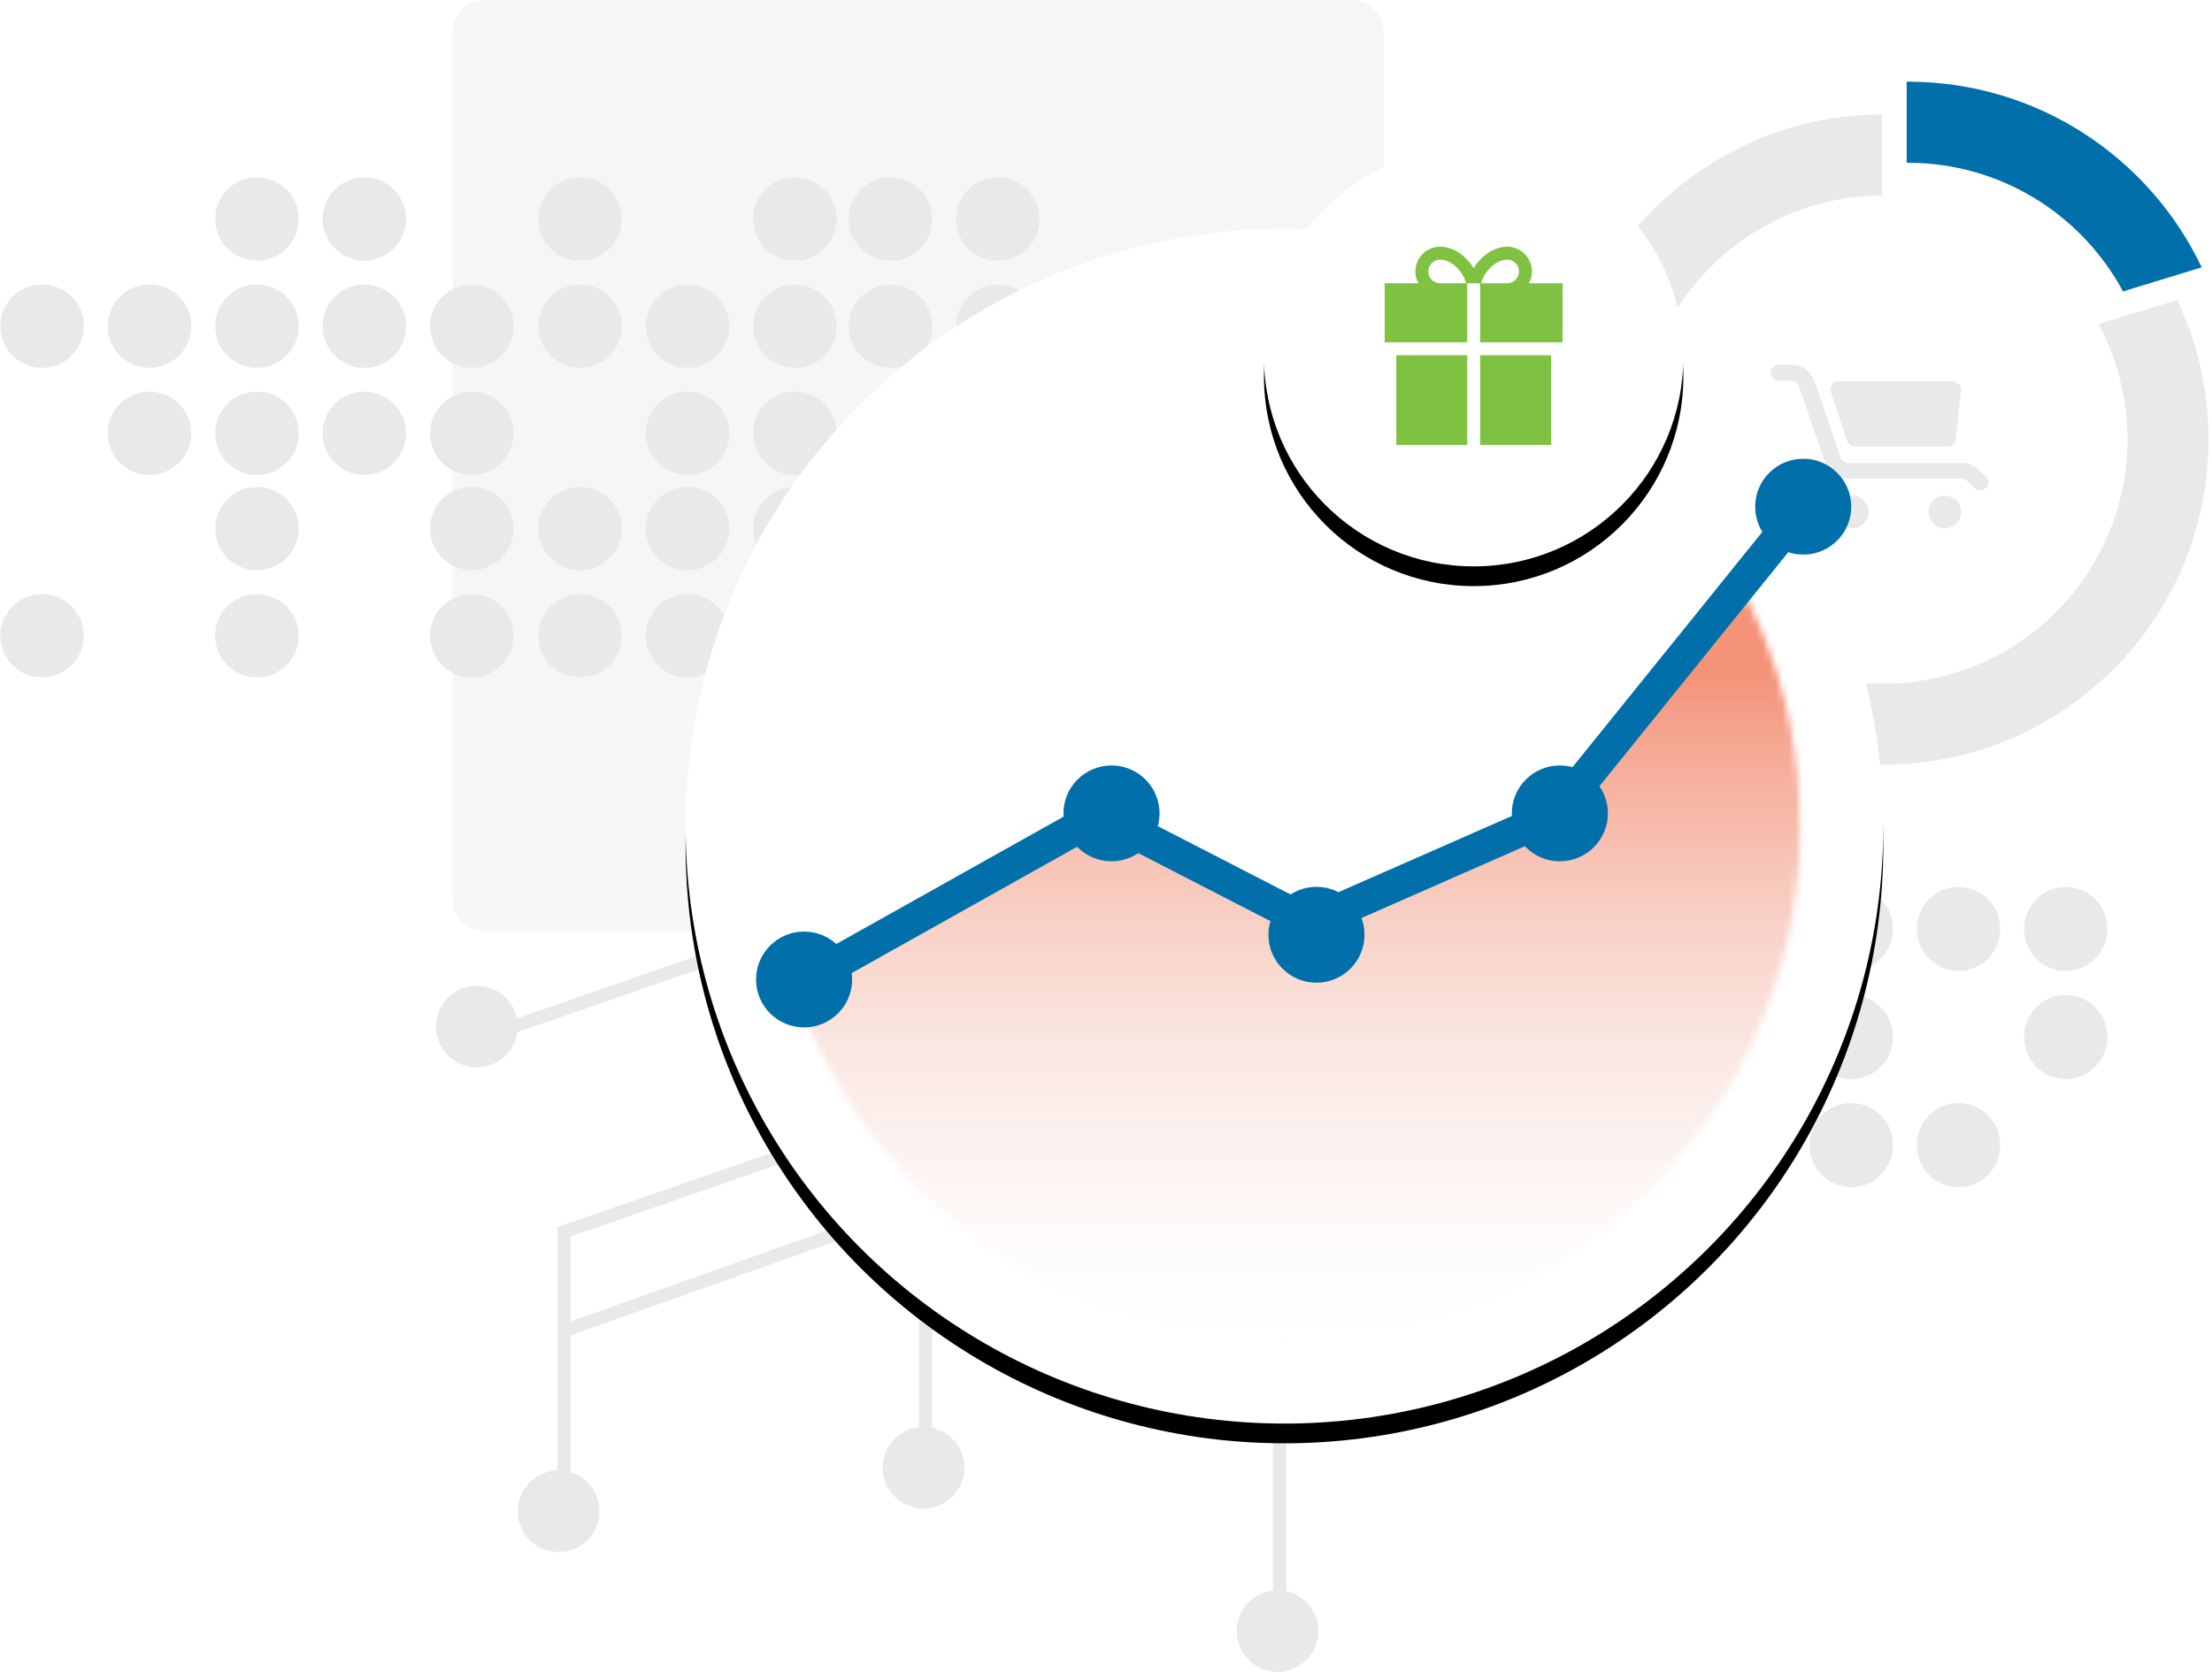 <?xml version="1.0" encoding="utf-8"?>
<!-- Generator: Adobe Illustrator 17.0.0, SVG Export Plug-In . SVG Version: 6.00 Build 0)  -->
<!DOCTYPE svg PUBLIC "-//W3C//DTD SVG 1.1//EN" "http://www.w3.org/Graphics/SVG/1.1/DTD/svg11.dtd">
<svg version="1.1" id="Camada_1" xmlns="http://www.w3.org/2000/svg" xmlns:xlink="http://www.w3.org/1999/xlink" x="0px" y="0px"
	 width="336px" height="254px" viewBox="0 0 336 254" enable-background="new 0 0 336 254" xml:space="preserve">
<filter  height="135.1%" width="135.1%" x="-17.5%" y="-13.6%" id="g" filterUnits="objectBoundingBox">
	<feOffset  dy="3" in="SourceAlpha" result="shadowOffsetOuter1"></feOffset>
	<feGaussianBlur  stdDeviation="4" in="shadowOffsetOuter1" result="shadowBlurOuter1"></feGaussianBlur>
	<feColorMatrix  in="shadowBlurOuter1" values="0 0 0 0 0 0 0 0 0 0 0 0 0 0 0 0 0 0 0.1 0"></feColorMatrix>
</filter>
<filter  height="118%" width="118%" x="-9%" y="-7.4%" id="d" filterUnits="objectBoundingBox">
	<feMorphology  operator="dilate" radius="3.5" in="SourceAlpha" result="shadowSpreadOuter1"></feMorphology>
	<feOffset  dy="3" in="shadowSpreadOuter1" result="shadowOffsetOuter1"></feOffset>
	<feGaussianBlur  stdDeviation="4" in="shadowOffsetOuter1" result="shadowBlurOuter1"></feGaussianBlur>
	<feComposite  operator="out" in2="SourceAlpha" in="shadowBlurOuter1" result="shadowBlurOuter1"></feComposite>
	<feColorMatrix  in="shadowBlurOuter1" values="0 0 0 0 0 0 0 0 0 0 0 0 0 0 0 0 0 0 0.1 0"></feColorMatrix>
</filter>
<filter  height="112.3%" width="112.3%" x="-6.1%" y="-4.8%" id="a" filterUnits="objectBoundingBox">
	<feOffset  dy="3" in="SourceAlpha" result="shadowOffsetOuter1"></feOffset>
	<feGaussianBlur  stdDeviation="4" in="shadowOffsetOuter1" result="shadowBlurOuter1"></feGaussianBlur>
	<feColorMatrix  in="shadowBlurOuter1" values="0 0 0 0 0 0 0 0 0 0 0 0 0 0 0 0 0 0 0.1 0"></feColorMatrix>
</filter>
<g>
	<path fill="#F6F6F6" d="M73.681,0h131.55c2.742,0,4.964,2.223,4.964,4.964v131.55c0,2.742-2.223,4.964-4.964,4.964H73.681
		c-2.742,0-4.964-2.223-4.964-4.964V4.964C68.717,2.223,70.939,0,73.681,0z"/>
	<path fill="none" stroke="#EAE9E9" stroke-width="2" d="M239.132,190.617l-44.752,15.531v43.682"/>
	<circle fill="#EAE9E9" cx="194.062" cy="247.795" r="6.205"/>
	<g transform="translate(0 15)">
		<g transform="translate(98.772 17.56)">
			<ellipse fill="#EAE9E9" cx="-10.66" cy="0.711" rx="6.346" ry="6.332"/>
			<ellipse fill="#EAE9E9" cx="-10.66" cy="16.992" rx="6.346" ry="6.332"/>
			<ellipse fill="#EAE9E9" cx="-10.66" cy="47.746" rx="6.346" ry="6.332"/>
			<ellipse fill="#EAE9E9" cx="-10.66" cy="64.028" rx="6.346" ry="6.332"/>
			<ellipse fill="#EAE9E9" cx="5.657" cy="16.992" rx="6.346" ry="6.332"/>
			<ellipse fill="#EAE9E9" cx="5.657" cy="33.274" rx="6.346" ry="6.332"/>
			<ellipse fill="#EAE9E9" cx="5.657" cy="47.746" rx="6.346" ry="6.332"/>
			<ellipse fill="#EAE9E9" cx="5.657" cy="64.028" rx="6.346" ry="6.332"/>
			<ellipse fill="#EAE9E9" cx="21.975" cy="0.711" rx="6.346" ry="6.332"/>
			<ellipse fill="#EAE9E9" cx="21.975" cy="16.992" rx="6.346" ry="6.332"/>
			<ellipse fill="#EAE9E9" cx="21.975" cy="33.274" rx="6.346" ry="6.332"/>
			<ellipse fill="#EAE9E9" cx="21.975" cy="47.746" rx="6.346" ry="6.332"/>
			<ellipse fill="#EAE9E9" cx="21.975" cy="64.028" rx="6.346" ry="6.332"/>
			<ellipse fill="#EAE9E9" cx="36.479" cy="0.711" rx="6.346" ry="6.332"/>
			<ellipse fill="#EAE9E9" cx="36.479" cy="16.992" rx="6.346" ry="6.332"/>
			<ellipse fill="#EAE9E9" cx="36.479" cy="33.274" rx="6.346" ry="6.332"/>
			<ellipse fill="#EAE9E9" cx="36.479" cy="47.746" rx="6.346" ry="6.332"/>
			<ellipse fill="#EAE9E9" cx="36.479" cy="64.028" rx="6.346" ry="6.332"/>
			<ellipse fill="#EAE9E9" cx="52.797" cy="0.711" rx="6.346" ry="6.332"/>
			<ellipse fill="#EAE9E9" cx="52.797" cy="16.992" rx="6.346" ry="6.332"/>
			<ellipse fill="#EAE9E9" cx="52.797" cy="33.274" rx="6.346" ry="6.332"/>
			<ellipse fill="#EAE9E9" cx="52.797" cy="47.746" rx="6.346" ry="6.332"/>
			<ellipse fill="#EAE9E9" cx="52.797" cy="64.028" rx="6.346" ry="6.332"/>
		</g>
		<g transform="translate(0 17.56)">
			<ellipse fill="#EAE9E9" cx="6.391" cy="16.992" rx="6.346" ry="6.332"/>
			<ellipse fill="#EAE9E9" cx="6.391" cy="64.028" rx="6.346" ry="6.332"/>
			<ellipse fill="#EAE9E9" cx="22.709" cy="16.992" rx="6.346" ry="6.332"/>
			<ellipse fill="#EAE9E9" cx="22.709" cy="33.274" rx="6.346" ry="6.332"/>
			<ellipse fill="#EAE9E9" cx="39.027" cy="0.711" rx="6.346" ry="6.332"/>
			<ellipse fill="#EAE9E9" cx="39.027" cy="16.992" rx="6.346" ry="6.332"/>
			<ellipse fill="#EAE9E9" cx="39.027" cy="33.274" rx="6.346" ry="6.332"/>
			<ellipse fill="#EAE9E9" cx="39.027" cy="47.746" rx="6.346" ry="6.332"/>
			<ellipse fill="#EAE9E9" cx="39.027" cy="64.028" rx="6.346" ry="6.332"/>
			<ellipse fill="#EAE9E9" cx="55.344" cy="0.711" rx="6.346" ry="6.332"/>
			<ellipse fill="#EAE9E9" cx="55.344" cy="16.992" rx="6.346" ry="6.332"/>
			<ellipse fill="#EAE9E9" cx="55.344" cy="33.274" rx="6.346" ry="6.332"/>
			<ellipse fill="#EAE9E9" cx="71.662" cy="16.992" rx="6.346" ry="6.332"/>
			<ellipse fill="#EAE9E9" cx="71.662" cy="33.274" rx="6.346" ry="6.332"/>
			<ellipse fill="#EAE9E9" cx="71.662" cy="47.746" rx="6.346" ry="6.332"/>
			<ellipse fill="#EAE9E9" cx="71.662" cy="64.028" rx="6.346" ry="6.332"/>
		</g>
		<g transform="translate(292.79 147.847)">
			<ellipse fill="#EAE9E9" cx="-44.166" cy="-21.726" rx="6.335" ry="6.387"/>
			<ellipse fill="#EAE9E9" cx="-44.166" cy="-5.302" rx="6.335" ry="6.387"/>
			<ellipse fill="#EAE9E9" cx="-44.166" cy="11.122" rx="6.335" ry="6.387"/>
			<ellipse fill="#EAE9E9" cx="-27.876" cy="-21.726" rx="6.335" ry="6.387"/>
			<ellipse fill="#EAE9E9" cx="-27.876" cy="-5.302" rx="6.335" ry="6.387"/>
			<ellipse fill="#EAE9E9" cx="-27.876" cy="11.122" rx="6.335" ry="6.387"/>
			<ellipse fill="#EAE9E9" cx="-11.586" cy="-21.726" rx="6.335" ry="6.387"/>
			<ellipse fill="#EAE9E9" cx="-11.586" cy="-5.302" rx="6.335" ry="6.387"/>
			<ellipse fill="#EAE9E9" cx="-11.586" cy="11.122" rx="6.335" ry="6.387"/>
			<ellipse fill="#EAE9E9" cx="4.703" cy="-21.726" rx="6.335" ry="6.387"/>
			<ellipse fill="#EAE9E9" cx="4.703" cy="11.122" rx="6.335" ry="6.387"/>
			<ellipse fill="#EAE9E9" cx="20.993" cy="-21.726" rx="6.335" ry="6.387"/>
			<ellipse fill="#EAE9E9" cx="20.993" cy="-5.302" rx="6.335" ry="6.387"/>
		</g>
		<path fill="none" stroke="#EAE9E9" stroke-width="2" d="M130.41,156.62l-44.752,15.532v43.682 M116.79,127.499L72.038,143.03
			 M185.354,150.796l-44.752,15.531v43.682 M85.965,187.058l49.096-17.418"/>
		<path fill="#EAE9E9" d="M318.75,34.23c2.902,5.392,4.416,11.42,4.408,17.543c0,20.483-16.603,37.086-37.084,37.086
			c-20.482,0-37.085-16.603-37.085-37.086c0-20.418,16.503-36.979,36.899-37.08V2.375c-27.199,0.101-49.217,22.177-49.217,49.398
			c0,27.285,22.119,49.403,49.403,49.403s49.403-22.119,49.403-49.403c0-7.587-1.716-14.773-4.771-21.196
			C330.706,30.577,318.75,34.23,318.75,34.23z"/>
		<g>
			<path fill="#EAE9E9" d="M295.414,60.29c-1.371,0-2.482,1.111-2.482,2.482s1.111,2.482,2.482,2.482h-0.026h0.026
				c1.371,0,2.482-1.111,2.482-2.482S296.785,60.29,295.414,60.29 M281.349,60.29c-1.371,0-2.482,1.111-2.482,2.482
				s1.111,2.482,2.482,2.482h-0.026h0.026c1.371,0,2.482-1.111,2.482-2.482S282.72,60.29,281.349,60.29 M300.792,59.463
				c-0.317,0-0.635-0.116-0.877-0.35l-1.098-1.059c-0.221-0.212-0.516-0.329-0.822-0.328H280.72c-1.574,0-2.963-0.967-3.458-2.405
				l-4.038-11.729c-0.167-0.465-0.609-0.773-1.103-0.768h-1.942c-0.685,0-1.241-0.535-1.241-1.196c0-0.66,0.556-1.196,1.241-1.196
				h1.943c1.573,0,2.962,0.967,3.458,2.406l4.038,11.728c0.167,0.464,0.609,0.772,1.103,0.767h17.274
				c0.972,0,1.887,0.366,2.576,1.028l1.099,1.059c0.467,0.444,0.486,1.182,0.042,1.649c-0.014,0.014-0.028,0.028-0.042,0.042
				C301.433,59.338,301.119,59.464,300.792,59.463"/>
			<path fill="#EAE9E9" d="M295.844,52.844H281.77c-0.538,0-1.015-0.342-1.185-0.849l-2.481-7.432
				c-0.218-0.657,0.139-1.366,0.796-1.584c0.129-0.043,0.264-0.064,0.4-0.063h17.334c0.694-0.002,1.258,0.559,1.261,1.253
				l-0.791,7.423C297.105,52.283,296.541,52.844,295.844,52.844"/>
		</g>
		<path fill="#016FAA" d="M289.807-2.59c-0.062,0-0.122,0.004-0.185,0.004v12.32c0.063,0,0.123-0.005,0.185-0.005
			c14.135,0,26.418,7.91,32.677,19.541l11.955-3.654C326.505,8.94,309.505-2.59,289.807-2.59"/>
		<g filter="url(#a)">
			<ellipse id="b_2_" cx="195.104" cy="110.511" rx="90.963" ry="90.762"/>
		</g>
		<g>
			<ellipse id="b_1_" fill="#FFFFFF" cx="195.104" cy="110.511" rx="90.963" ry="90.762"/>
		</g>
		<g transform="translate(141.104 42.252)">
			<g filter="url(#d)">
				<ellipse id="c_3_" cx="54.001" cy="68.259" rx="78.316" ry="78.143"/>
			</g>
			<g>
				<ellipse id="c_2_" fill="#FFFFFF" stroke="#FFFFFF" stroke-width="7" cx="54.001" cy="68.259" rx="78.316" ry="78.143"/>
			</g>
			<defs>
				<filter id="Adobe_OpacityMaskFilter" filterUnits="userSpaceOnUse" x="-18.861" y="19.192" width="152.998" height="130.856">
					<feColorMatrix  type="matrix" values="1 0 0 0 0  0 1 0 0 0  0 0 1 0 0  0 0 0 1 0"/>
				</filter>
			</defs>
			<mask maskUnits="userSpaceOnUse" x="-18.861" y="19.192" width="152.998" height="130.856" id="f">
				<g filter="url(#Adobe_OpacityMaskFilter)">
					<ellipse id="c" fill="#FFFFFF" cx="54.001" cy="68.259" rx="78.316" ry="78.143"/>
				</g>
			</mask>
			
				<linearGradient id="SVGID_1_" gradientUnits="userSpaceOnUse" x1="-1680.165" y1="357.208" x2="-1680.165" y2="356.405" gradientTransform="matrix(152.999 0 0 -130.856 257121.109 46787.855)">
				<stop  offset="0" style="stop-color:#F49379"/>
				<stop  offset="1" style="stop-color:#F7F7F7;stop-opacity:0"/>
			</linearGradient>
			<path mask="url(#f)" fill="url(#SVGID_1_)" d="M-18.85,91.883l45.532-25.441l31.872,16.355L95.89,66.442l38.247-47.25v130.856
				H-18.861"/>
		</g>
		<path fill="none" stroke="#016FAA" stroke-width="5" stroke-linecap="round" d="M121.654,134.294l45.458-25.482l31.82,16.382
			l37.277-16.382l38.184-47.323"/>
		<ellipse fill="#016FAA" cx="122.14" cy="133.808" rx="7.297" ry="7.281"/>
		<ellipse fill="#016FAA" cx="168.837" cy="108.57" rx="7.297" ry="7.281"/>
		<ellipse fill="#016FAA" cx="199.969" cy="127.013" rx="7.297" ry="7.281"/>
		<ellipse fill="#016FAA" cx="236.938" cy="108.57" rx="7.297" ry="7.281"/>
		<ellipse fill="#016FAA" cx="273.906" cy="61.975" rx="7.297" ry="7.281"/>
	</g>
	<circle fill="#EAE9E9" cx="84.85" cy="229.593" r="6.205"/>
	<circle fill="#EAE9E9" cx="72.44" cy="155.958" r="6.205"/>
	<circle fill="#EAE9E9" cx="140.283" cy="222.974" r="6.205"/>
	<g filter="url(#g)">
		<circle id="h_2_" cx="223.847" cy="54.192" r="31.853"/>
	</g>
	<g>
		<circle id="h_1_" fill="#FFFFFF" cx="223.847" cy="54.192" r="31.853"/>
	</g>
	<path display="none" fill="#F04E23" d="M236.654,57.388c0.174-3.146-0.959-8.304-3.574-12.587
		c-0.087-0.088-0.174-0.088-0.174,0.087c0.174,0.612,0.261,1.836-0.786,1.748c-1.83-0.087,0.088-4.021-3.922-6.731
		c-0.088-0.087-0.175,0-0.175,0.088c0.261,0.525,0.436,2.185-0.175,2.71c-0.523,0.437-1.395,0.35-2.354-1.136
		c-1.254-2.046-1.22-4.631,0.087-6.644c0.088-0.087,0-0.175-0.087-0.175c-5.492,1.836-6.538,8.304-7.759,10.665
		c-0.174,0.436-0.348,0.611-0.697,0.611c-0.959-0.088-0.261-2.186,0.088-2.972c0.087-0.088-0.088-0.175-0.174-0.088
		c-2.791,2.972-5.406,7.954-5.841,12.674c0-0.088-0.088,0.35-0.088,0.786v0.962c-0.087,7.08,5.667,12.849,12.728,12.937
		c7.061,0.087,12.815-5.681,12.902-12.762v-0.173C236.653,57.388,236.654,57.388,236.654,57.388z M223.839,63.332
		c-3.313,0-5.928-2.71-5.928-6.031s2.703-5.944,6.015-5.944c3.313,0,5.928,2.71,5.928,6.031
		C229.854,60.71,227.064,63.332,223.839,63.332z"/>
	<g>
		<g>
			<rect x="224.829" y="53.969" fill="#7FC241" width="10.77" height="13.624"/>
		</g>
	</g>
	<g>
		<g>
			<rect x="212.095" y="53.969" fill="#7FC241" width="10.77" height="13.624"/>
		</g>
	</g>
	<g>
		<g>
			<path fill="#7FC241" d="M232.243,43.035c0.291-0.534,0.457-1.145,0.457-1.795c0-2.073-1.686-3.759-3.759-3.759
				c-1.533,0-3.102,0.792-4.303,2.173c-0.297,0.342-0.562,0.709-0.791,1.092c-0.229-0.383-0.494-0.75-0.791-1.092
				c-1.202-1.381-2.77-2.173-4.303-2.173c-2.073,0-3.759,1.686-3.759,3.759c0,0.65,0.166,1.261,0.457,1.795h-5.119v8.97h12.533
				v-8.97h1.964v8.97h12.533v-8.97H232.243z M218.752,43.035c-0.99,0-1.795-0.805-1.795-1.795s0.805-1.795,1.795-1.795
				c1.782,0,3.476,1.823,3.969,3.59L218.752,43.035L218.752,43.035z M228.942,43.035h-3.969c0.493-1.767,2.187-3.59,3.969-3.59
				c0.99,0,1.795,0.805,1.795,1.795C230.736,42.23,229.931,43.035,228.942,43.035z"/>
		</g>
	</g>
</g>
</svg>
